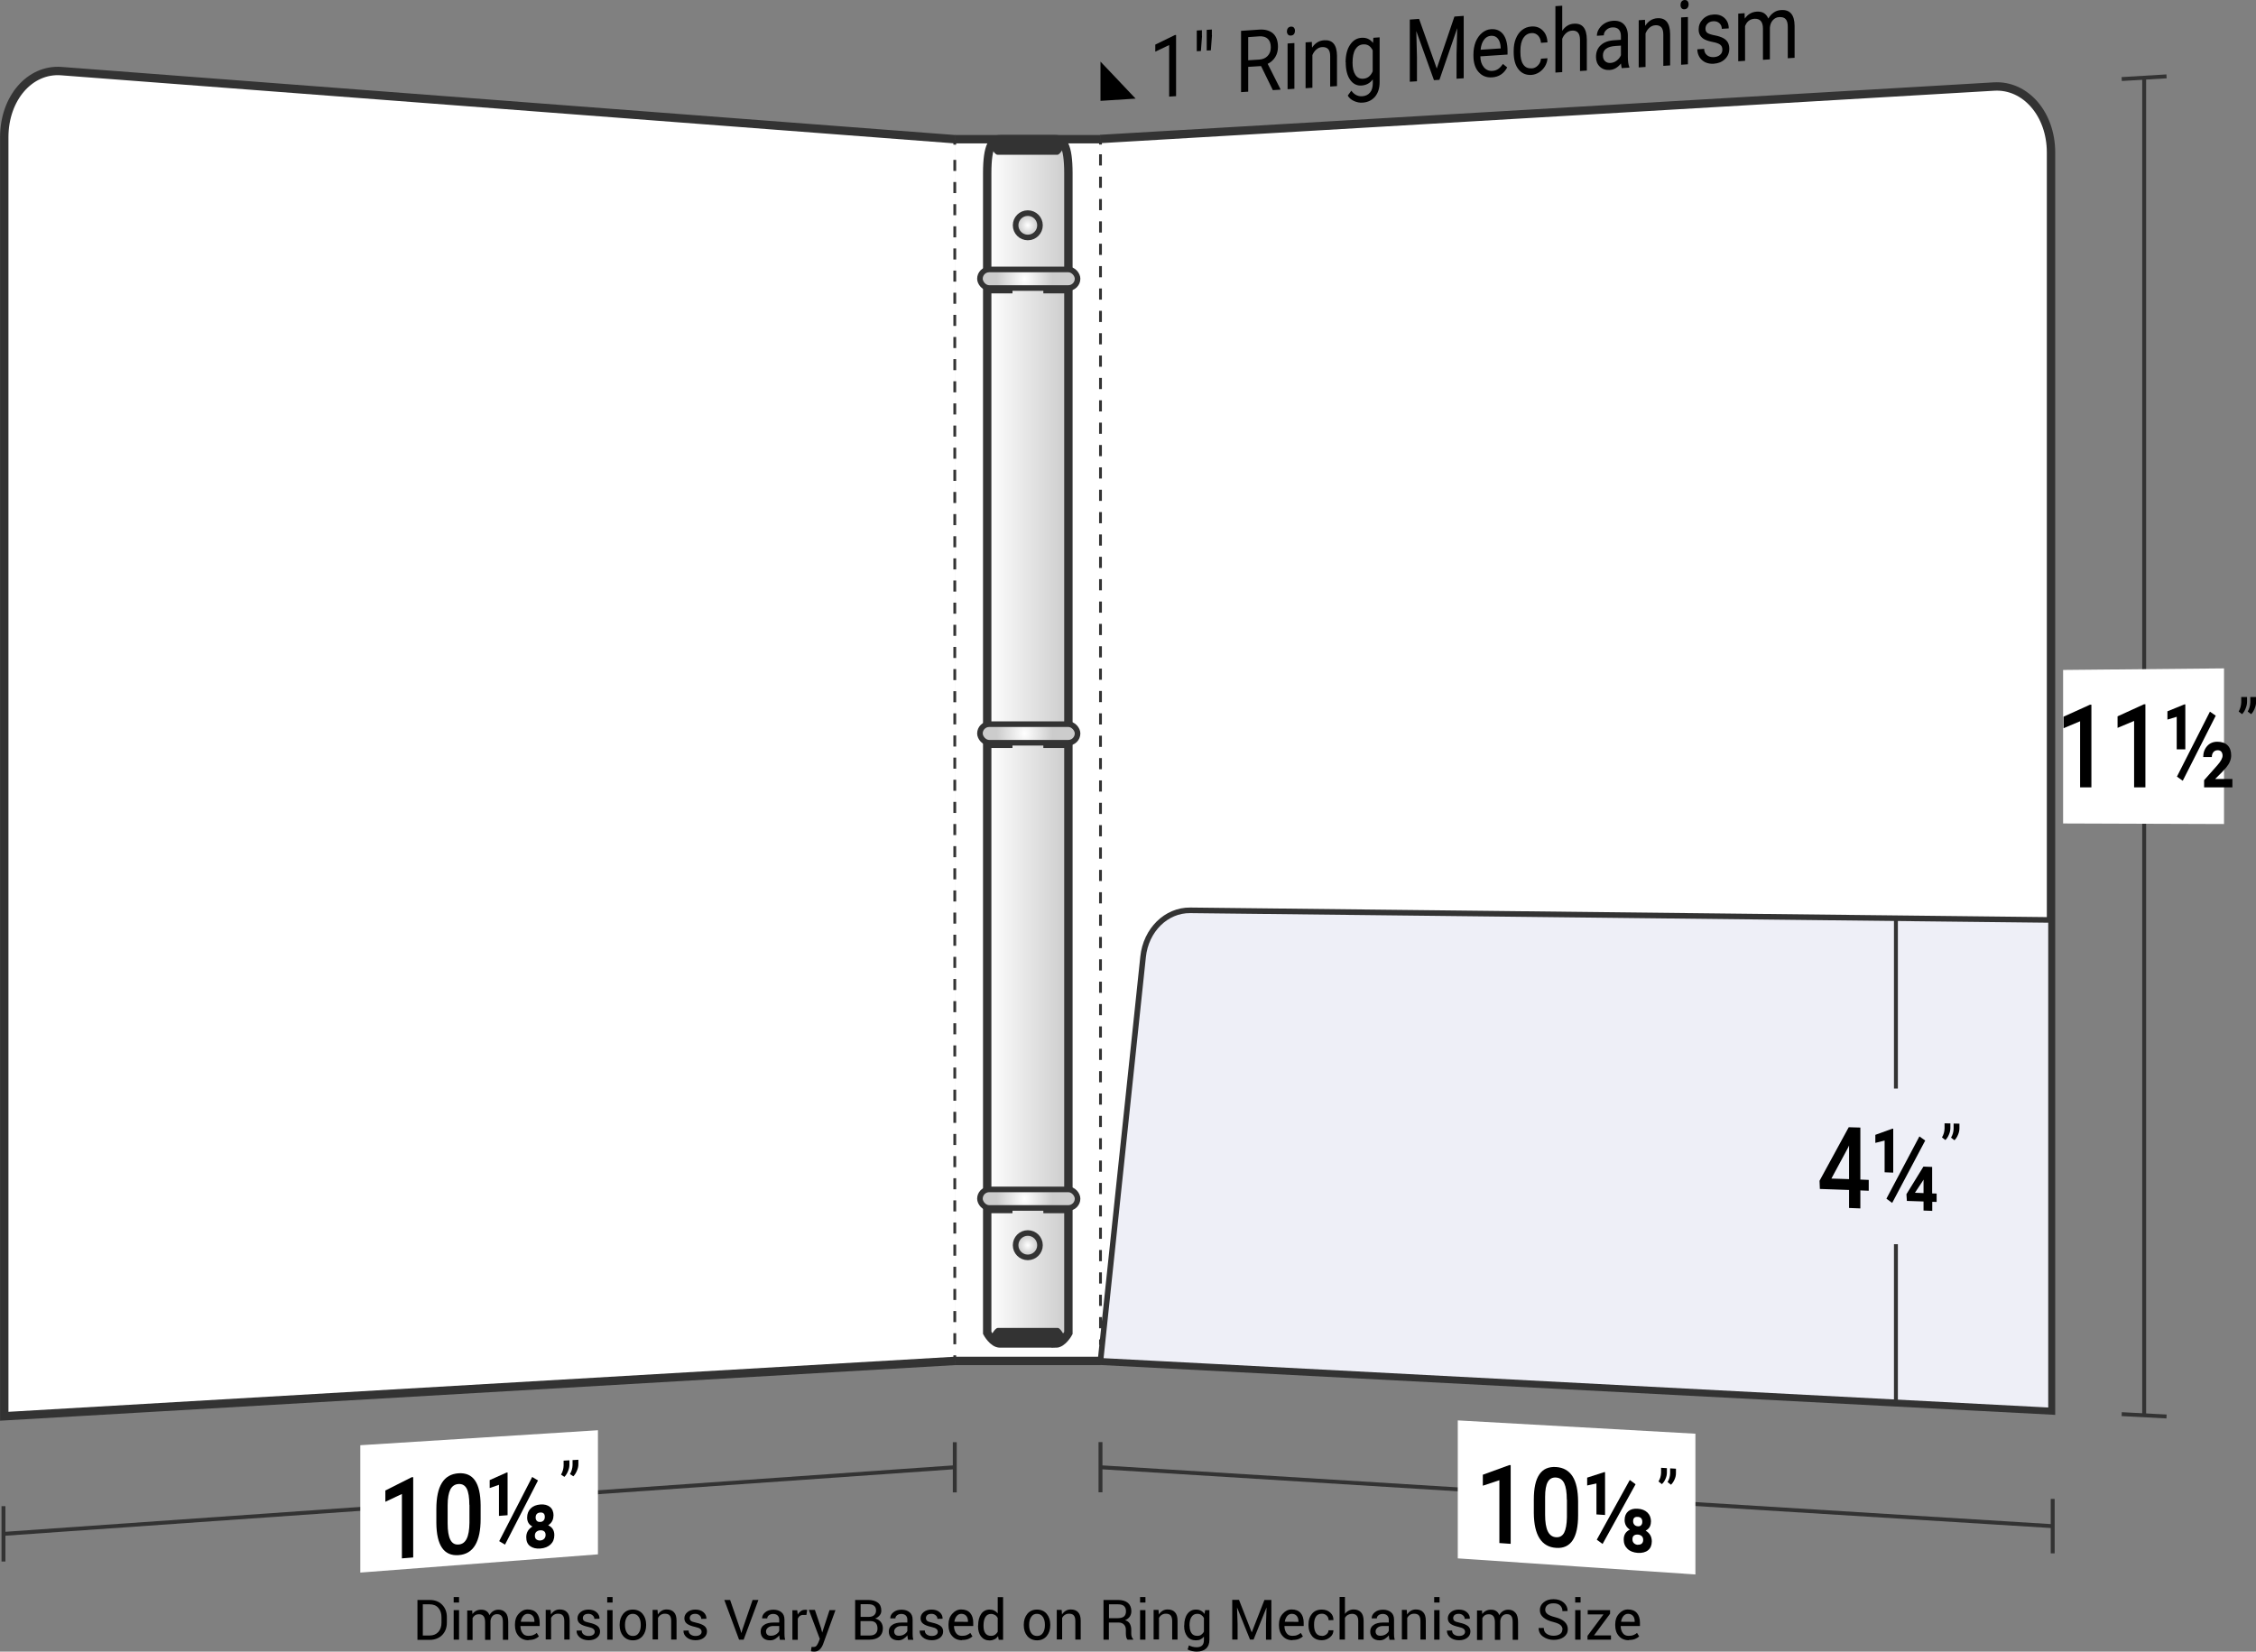 <?xml version="1.0" encoding="UTF-8"?>
<svg id="Layer_2" data-name="Layer 2" xmlns="http://www.w3.org/2000/svg" xmlns:xlink="http://www.w3.org/1999/xlink" viewBox="0 0 201.74 147.72">
  <rect x="0" y="0" width="201.74" height="147.72" fill="#808080" stroke="none"/>
  <defs>
    <style>
      .cls-1 {
        fill: #eeeff7;
      }

      .cls-1, .cls-2, .cls-3, .cls-4, .cls-5, .cls-6, .cls-7, .cls-8, .cls-9, .cls-10, .cls-11, .cls-12, .cls-13 {
        stroke: #333;
        stroke-miterlimit: 10;
      }

      .cls-1, .cls-3, .cls-4, .cls-5, .cls-7, .cls-13 {
        stroke-width: .5px;
      }

      .cls-2 {
        fill: url(#linear-gradient);
      }

      .cls-2, .cls-11, .cls-12 {
        stroke-width: .75px;
      }

      .cls-3 {
        fill: url(#radial-gradient-4);
      }

      .cls-4 {
        fill: url(#radial-gradient);
      }

      .cls-5 {
        fill: url(#radial-gradient-3);
      }

      .cls-14, .cls-11 {
        fill: #fff;
      }

      .cls-6 {
        stroke-dasharray: .99 .99;
      }

      .cls-6, .cls-8, .cls-9 {
        stroke-width: .25px;
      }

      .cls-6, .cls-8, .cls-9, .cls-10, .cls-12 {
        fill: none;
      }

      .cls-7 {
        fill: url(#radial-gradient-5);
      }

      .cls-8 {
        stroke-dasharray: 1 1;
      }

      .cls-15 {
        fill: #333;
      }

      .cls-10 {
        stroke-width: .35px;
      }

      .cls-13 {
        fill: url(#radial-gradient-2);
      }
    </style>
    <linearGradient id="linear-gradient" x1="88.28" y1="66.31" x2="95.54" y2="66.31" gradientUnits="userSpaceOnUse">
      <stop offset="0" stop-color="#fff"/>
      <stop offset="1" stop-color="#ccc"/>
    </linearGradient>
    <radialGradient id="radial-gradient" cx="91.91" cy="111.37" fx="91.91" fy="111.37" r="1.09" gradientUnits="userSpaceOnUse">
      <stop offset="0" stop-color="#fff"/>
      <stop offset=".8" stop-color="#ccc"/>
    </radialGradient>
    <radialGradient id="radial-gradient-2" cy="20.15" fy="20.15" r="1.09" xlink:href="#radial-gradient"/>
    <radialGradient id="radial-gradient-3" cx="161.48" cy="107.21" fx="161.48" fy="107.21" r="3.84" gradientTransform="translate(-39.18) scale(.81 1)" xlink:href="#radial-gradient"/>
    <radialGradient id="radial-gradient-4" cx="161.48" cy="65.6" fx="161.48" fy="65.6" r="3.84" gradientTransform="translate(-39.18) scale(.81 1)" xlink:href="#radial-gradient"/>
    <radialGradient id="radial-gradient-5" cx="161.48" cy="24.94" fx="161.48" fy="24.94" r="3.84" gradientTransform="translate(-39.18) scale(.81 1)" xlink:href="#radial-gradient"/>
  </defs>
  <title>88-04-ECO</title>
  <g>
    <path d="M37.33,146.65v-3.55h1.09c.47,0,.84.14,1.12.43.28.29.42.65.42,1.11v.49c0,.45-.14.82-.42,1.11-.28.28-.66.43-1.12.43h-1.09ZM37.81,143.48v2.8h.61c.33,0,.59-.11.78-.32.19-.22.28-.49.28-.83v-.49c0-.33-.09-.61-.28-.83-.19-.22-.45-.32-.78-.32h-.61Z"/>
    <path d="M41.05,143.33h-.48v-.49h.48v.49ZM41.05,146.65h-.48v-2.64h.48v2.64Z"/>
    <path d="M42.22,144.01l.03.35c.09-.13.2-.22.33-.29.13-.07.29-.1.46-.1s.33.04.45.12c.13.08.22.2.28.37.08-.15.19-.27.33-.36s.3-.13.48-.13c.27,0,.48.09.64.28.16.18.23.46.23.83v1.58h-.48v-1.58c0-.26-.04-.44-.13-.55-.09-.11-.22-.16-.4-.16-.16,0-.3.06-.4.17-.1.11-.16.26-.18.43v1.7h-.48v-1.58c0-.25-.05-.43-.14-.54-.09-.11-.22-.17-.4-.17-.15,0-.27.03-.36.09s-.17.15-.22.25v1.96h-.48v-2.64h.43Z"/>
    <path d="M47.26,146.7c-.37,0-.66-.12-.88-.37-.22-.24-.33-.56-.33-.95v-.11c0-.38.11-.69.34-.94.22-.25.49-.38.79-.38.36,0,.63.11.81.32s.27.5.27.86v.3h-1.72c0,.27.07.47.19.64s.3.24.52.24c.16,0,.31-.02.43-.07.12-.05.23-.11.32-.19l.19.31c-.09.09-.22.17-.37.23-.15.06-.34.09-.56.09ZM47.19,144.34c-.16,0-.3.07-.41.2-.11.14-.18.31-.21.51h0s1.22.01,1.22.01v-.06c0-.19-.05-.35-.15-.47s-.25-.19-.45-.19Z"/>
    <path d="M49.24,144.01l.03.39c.09-.14.2-.25.33-.33.13-.08.28-.12.45-.12.28,0,.51.08.66.25.16.17.23.42.23.77v1.67h-.48v-1.66c0-.23-.05-.4-.14-.5-.09-.1-.23-.15-.42-.15-.14,0-.26.03-.37.1-.11.07-.19.16-.25.27v1.93h-.48v-2.64h.43Z"/>
    <path d="M53.18,145.95c0-.11-.04-.19-.12-.26-.08-.07-.23-.13-.46-.18-.32-.07-.56-.16-.72-.28-.16-.12-.24-.28-.24-.49s.09-.4.27-.55c.18-.15.42-.23.71-.23.31,0,.55.08.73.24.18.16.27.35.26.58h0s-.46.01-.46.01c0-.12-.05-.22-.15-.31-.1-.09-.22-.14-.38-.14-.17,0-.3.04-.38.11s-.12.17-.12.27.04.19.11.25.22.11.45.16c.33.07.58.17.74.29.16.12.24.29.24.49,0,.23-.09.42-.28.57-.19.15-.44.22-.74.22-.34,0-.6-.09-.8-.26s-.29-.37-.28-.6h0s.46-.01.46-.01c0,.17.07.29.19.37s.26.12.42.12c.17,0,.3-.03.4-.1.1-.07.15-.16.15-.27Z"/>
    <path d="M54.78,143.33h-.48v-.49h.48v.49ZM54.78,146.65h-.48v-2.64h.48v2.64Z"/>
    <path d="M55.41,145.31c0-.39.11-.71.32-.97.21-.25.5-.38.86-.38s.66.13.87.38c.21.25.32.57.32.97v.05c0,.39-.11.72-.32.97s-.5.38-.86.38-.65-.13-.87-.38c-.21-.25-.32-.57-.32-.97v-.05ZM55.89,145.36c0,.28.06.51.18.69.12.18.29.27.53.27s.4-.09.52-.27.18-.41.18-.69v-.05c0-.28-.06-.51-.18-.69-.12-.18-.3-.28-.53-.28s-.4.09-.52.28c-.12.18-.18.41-.18.69v.05Z"/>
    <path d="M58.8,144.01l.03.39c.09-.14.2-.25.33-.33.13-.08.28-.12.45-.12.28,0,.51.08.66.25.16.17.23.42.23.77v1.67h-.48v-1.66c0-.23-.05-.4-.14-.5-.09-.1-.23-.15-.42-.15-.14,0-.26.03-.37.1-.11.07-.19.16-.25.27v1.93h-.48v-2.64h.43Z"/>
    <path d="M62.74,145.95c0-.11-.04-.19-.12-.26-.08-.07-.23-.13-.46-.18-.32-.07-.56-.16-.72-.28-.16-.12-.24-.28-.24-.49s.09-.4.27-.55c.18-.15.42-.23.71-.23.31,0,.55.08.73.24.18.16.27.35.26.58h0s-.46.01-.46.01c0-.12-.05-.22-.15-.31-.1-.09-.22-.14-.38-.14-.17,0-.3.04-.38.11s-.12.17-.12.27.04.19.11.25.22.11.45.16c.33.07.58.17.74.29.16.12.24.29.24.49,0,.23-.09.42-.28.57-.19.15-.44.22-.74.22-.34,0-.6-.09-.8-.26s-.29-.37-.28-.6h0s.46-.01.46-.01c0,.17.07.29.19.37s.26.12.42.12c.17,0,.3-.03.4-.1.1-.07.15-.16.15-.27Z"/>
    <path d="M66.21,145.77l.08.28h.01l.08-.28.92-2.67h.52l-1.32,3.55h-.41l-1.32-3.55h.52l.92,2.67Z"/>
    <path d="M69.74,146.65c-.02-.08-.03-.15-.04-.21,0-.06-.01-.12-.02-.18-.09.13-.21.23-.35.32-.14.09-.3.13-.46.13-.27,0-.48-.07-.63-.21-.14-.14-.22-.33-.22-.58s.1-.45.31-.59c.2-.14.48-.21.83-.21h.52v-.26c0-.15-.05-.28-.14-.37-.09-.09-.23-.14-.4-.14-.15,0-.28.04-.38.12-.1.08-.15.17-.15.28h-.46c0-.21.08-.38.27-.54.19-.16.44-.24.74-.24s.54.08.72.23c.18.15.27.37.27.66v1.27c0,.09,0,.19.01.27s.03.17.05.26h-.5ZM68.94,146.3c.17,0,.33-.04.47-.13s.23-.19.27-.31v-.43h-.54c-.19,0-.35.05-.47.15-.12.1-.17.21-.17.34,0,.12.04.21.11.28.07.07.18.1.32.1Z"/>
    <path d="M72.11,144.44h-.25c-.13-.01-.23.02-.32.08-.09.06-.15.15-.2.25v1.89h-.48v-2.64h.43l.05.39c.07-.14.17-.24.28-.32.11-.08.24-.11.38-.11.04,0,.07,0,.1,0,.03,0,.06.01.08.02l-.07.45Z"/>
    <path d="M73.43,145.67l.09.33h.01l.65-1.99h.53l-1.11,3.05c-.07.18-.16.33-.29.46-.12.13-.29.2-.5.2-.04,0-.09,0-.15-.01-.06,0-.11-.02-.14-.03l.05-.38s.02,0,.09,0c.07,0,.11,0,.13,0,.1,0,.19-.05.25-.14s.12-.19.16-.3l.11-.28-.98-2.59h.54l.56,1.66Z"/>
    <path d="M76.47,146.65v-3.55h1.16c.37,0,.66.08.87.24.21.16.31.4.31.72,0,.16-.05.3-.15.42-.1.12-.23.22-.4.28.21.05.38.15.51.31.12.16.18.36.18.57,0,.33-.11.57-.32.75-.21.17-.5.26-.86.26h-1.31ZM76.95,144.61h.78c.18,0,.32-.05.44-.15.11-.1.17-.24.17-.41,0-.19-.06-.34-.18-.43-.12-.1-.3-.14-.52-.14h-.68v1.13ZM76.95,144.99v1.29h.83c.22,0,.39-.05.51-.16s.18-.26.18-.46c0-.21-.05-.37-.15-.49-.1-.12-.26-.18-.47-.18h-.9Z"/>
    <path d="M81.2,146.65c-.02-.08-.03-.15-.04-.21,0-.06-.01-.12-.02-.18-.09.13-.21.23-.35.32-.14.09-.3.13-.46.13-.27,0-.48-.07-.63-.21-.14-.14-.22-.33-.22-.58s.1-.45.31-.59c.2-.14.48-.21.83-.21h.52v-.26c0-.15-.05-.28-.14-.37-.09-.09-.23-.14-.4-.14-.15,0-.28.04-.38.12-.1.08-.15.17-.15.28h-.46c0-.21.08-.38.27-.54.19-.16.44-.24.74-.24s.54.08.72.23c.18.15.27.37.27.66v1.27c0,.09,0,.19.01.27s.03.17.05.26h-.5ZM80.4,146.3c.17,0,.33-.04.47-.13s.23-.19.27-.31v-.43h-.54c-.19,0-.35.05-.47.15-.12.1-.17.21-.17.34,0,.12.04.21.11.28.07.07.18.1.32.1Z"/>
    <path d="M83.86,145.95c0-.11-.04-.19-.12-.26-.08-.07-.23-.13-.46-.18-.32-.07-.56-.16-.72-.28-.16-.12-.24-.28-.24-.49s.09-.4.27-.55c.18-.15.42-.23.71-.23.31,0,.55.08.73.24.18.16.27.35.26.58h0s-.46.01-.46.01c0-.12-.05-.22-.15-.31-.1-.09-.22-.14-.38-.14-.17,0-.3.04-.38.11s-.12.17-.12.27.04.19.11.25.22.11.45.16c.33.07.58.17.74.29.16.12.24.29.24.49,0,.23-.09.42-.28.57-.19.15-.44.22-.74.22-.34,0-.6-.09-.8-.26s-.29-.37-.28-.6h0s.46-.01.46-.01c0,.17.07.29.19.37s.26.12.42.12c.17,0,.3-.03.4-.1.1-.07.15-.16.15-.27Z"/>
    <path d="M86.03,146.7c-.37,0-.66-.12-.88-.37-.22-.24-.33-.56-.33-.95v-.11c0-.38.11-.69.34-.94.22-.25.49-.38.79-.38.36,0,.63.11.81.32s.27.5.27.86v.3h-1.72c0,.27.07.47.19.64s.3.24.52.24c.16,0,.31-.02.43-.07.12-.05.23-.11.32-.19l.19.31c-.09.09-.22.17-.37.23-.15.06-.34.09-.56.09ZM85.96,144.34c-.16,0-.3.07-.41.2-.11.14-.18.31-.21.51h0s1.22.01,1.22.01v-.06c0-.19-.05-.35-.15-.47s-.25-.19-.45-.19Z"/>
    <path d="M87.47,145.38c0-.42.09-.77.27-1.03.18-.26.44-.39.76-.39.15,0,.29.03.41.09.12.06.22.14.31.25v-1.45h.48v3.81h-.39l-.06-.32c-.09.12-.19.22-.32.28s-.27.1-.44.1c-.32,0-.57-.12-.76-.35-.18-.23-.27-.54-.27-.92v-.05ZM87.95,145.43c0,.27.05.48.16.64.11.16.28.24.51.24.14,0,.26-.03.36-.1s.18-.16.24-.27v-1.23c-.06-.11-.14-.2-.24-.26-.1-.06-.22-.1-.36-.1-.23,0-.4.1-.51.29-.11.19-.16.44-.16.74v.05Z"/>
    <path d="M91.55,145.31c0-.39.11-.71.32-.97.21-.25.5-.38.86-.38s.66.13.87.38c.21.25.32.57.32.97v.05c0,.39-.11.72-.32.97s-.5.38-.86.38-.65-.13-.87-.38c-.21-.25-.32-.57-.32-.97v-.05ZM92.03,145.36c0,.28.06.51.18.69.12.18.29.27.53.27s.4-.09.52-.27.18-.41.18-.69v-.05c0-.28-.06-.51-.18-.69-.12-.18-.3-.28-.53-.28s-.4.09-.52.28c-.12.18-.18.41-.18.69v.05Z"/>
    <path d="M94.94,144.01l.03.39c.09-.14.2-.25.33-.33.13-.08.28-.12.45-.12.28,0,.51.08.66.25.16.17.23.42.23.77v1.67h-.48v-1.66c0-.23-.05-.4-.14-.5-.09-.1-.23-.15-.42-.15-.14,0-.26.03-.37.1-.11.07-.19.16-.25.27v1.93h-.48v-2.64h.43Z"/>
    <path d="M99.16,145.11v1.54h-.48v-3.55h1.29c.39,0,.69.09.89.26s.31.42.31.75c0,.18-.05.34-.14.48-.1.14-.23.24-.42.32.2.06.34.17.42.31.08.14.13.32.13.53v.33c0,.11.01.21.04.3s.07.16.13.21v.06h-.5c-.06-.06-.1-.14-.12-.24s-.03-.22-.03-.33v-.32c0-.19-.06-.35-.17-.46s-.26-.18-.45-.18h-.89ZM99.16,144.73h.76c.27,0,.47-.05.59-.15.12-.1.18-.26.18-.47s-.06-.35-.17-.46c-.12-.11-.3-.16-.54-.16h-.81v1.25Z"/>
    <path d="M102.43,143.33h-.48v-.49h.48v.49ZM102.43,146.65h-.48v-2.64h.48v2.64Z"/>
    <path d="M103.6,144.01l.03.39c.09-.14.2-.25.33-.33.13-.08.28-.12.45-.12.28,0,.51.08.66.25.16.17.23.42.23.77v1.67h-.48v-1.66c0-.23-.05-.4-.14-.5-.09-.1-.23-.15-.42-.15-.14,0-.26.03-.37.1-.11.07-.19.16-.25.27v1.93h-.48v-2.64h.43Z"/>
    <path d="M105.9,145.38c0-.42.09-.77.28-1.03s.44-.39.77-.39c.17,0,.31.03.44.1.13.07.23.16.32.29l.06-.34h.38v2.66c0,.34-.1.6-.3.78-.2.18-.48.27-.85.27-.13,0-.26-.02-.41-.05-.15-.04-.28-.08-.39-.14l.12-.37c.09.05.19.09.31.12.12.03.24.05.36.05.23,0,.4-.05.51-.16s.16-.27.16-.49v-.3c-.09.11-.19.19-.31.25-.12.06-.26.08-.42.08-.32,0-.58-.12-.76-.35s-.28-.54-.28-.92v-.05ZM106.38,145.43c0,.27.06.48.17.64s.28.24.51.24c.15,0,.27-.03.36-.1.1-.07.18-.16.24-.28v-1.22c-.06-.11-.14-.2-.24-.27-.1-.07-.22-.1-.36-.1-.23,0-.4.1-.52.29s-.17.44-.17.74v.05Z"/>
    <path d="M110.8,143.1l1.13,2.89h.01l1.13-2.89h.62v3.55h-.48v-1.41l.05-1.45h-.01s-1.15,2.85-1.15,2.85h-.32l-1.15-2.85h-.01s.05,1.44.05,1.44v1.41h-.48v-3.55h.62Z"/>
    <path d="M115.58,146.7c-.37,0-.66-.12-.88-.37-.22-.24-.33-.56-.33-.95v-.11c0-.38.11-.69.34-.94.22-.25.49-.38.79-.38.36,0,.63.11.81.32s.27.5.27.86v.3h-1.72c0,.27.07.47.19.64s.3.24.52.24c.16,0,.31-.02.43-.07.12-.05.23-.11.32-.19l.19.31c-.09.09-.22.17-.37.23-.15.06-.34.09-.56.09ZM115.51,144.34c-.16,0-.3.07-.41.2-.11.14-.18.31-.21.51h0s1.22.01,1.22.01v-.06c0-.19-.05-.35-.15-.47s-.25-.19-.45-.19Z"/>
    <path d="M118.2,146.32c.16,0,.3-.05.42-.15.12-.1.18-.22.18-.36h.44c0,.24-.09.45-.3.62-.21.18-.46.27-.74.27-.38,0-.68-.13-.88-.38s-.31-.57-.31-.94v-.1c0-.38.1-.69.31-.94.2-.25.5-.38.88-.38.31,0,.56.09.76.27.2.18.29.41.28.67h0s-.43.01-.43.01c0-.16-.06-.3-.17-.41-.11-.11-.26-.17-.43-.17-.25,0-.43.09-.54.27-.11.18-.16.4-.16.67v.1c0,.27.05.49.16.67s.29.27.54.27Z"/>
    <path d="M120.26,144.36c.09-.13.2-.23.34-.3.13-.07.28-.11.44-.11.28,0,.5.08.66.25.16.17.24.43.24.78v1.66h-.48v-1.66c0-.22-.05-.38-.14-.48-.09-.1-.23-.16-.42-.16-.13,0-.25.03-.36.09-.11.06-.2.15-.27.26v1.95h-.48v-3.81h.48v1.52Z"/>
    <path d="M124.25,146.65c-.02-.08-.03-.15-.04-.21,0-.06-.01-.12-.02-.18-.09.13-.21.23-.35.32-.14.09-.3.13-.46.13-.27,0-.48-.07-.63-.21-.14-.14-.22-.33-.22-.58s.1-.45.31-.59c.2-.14.48-.21.83-.21h.52v-.26c0-.15-.05-.28-.14-.37-.09-.09-.23-.14-.4-.14-.15,0-.28.04-.38.12-.1.08-.15.17-.15.28h-.46c0-.21.08-.38.27-.54.19-.16.44-.24.74-.24s.54.08.72.23c.18.15.27.37.27.66v1.27c0,.09,0,.19.01.27s.03.17.05.26h-.5ZM123.45,146.3c.17,0,.33-.04.47-.13s.23-.19.27-.31v-.43h-.54c-.19,0-.35.05-.47.15-.12.1-.17.21-.17.34,0,.12.04.21.11.28.07.07.18.1.32.1Z"/>
    <path d="M125.8,144.01l.03.39c.09-.14.2-.25.33-.33.13-.08.28-.12.45-.12.28,0,.51.08.66.25.16.17.23.42.23.77v1.67h-.48v-1.66c0-.23-.05-.4-.14-.5-.09-.1-.23-.15-.42-.15-.14,0-.26.03-.37.1-.11.07-.19.16-.25.27v1.93h-.48v-2.64h.43Z"/>
    <path d="M128.73,143.33h-.48v-.49h.48v.49ZM128.73,146.65h-.48v-2.64h.48v2.64Z"/>
    <path d="M131.01,145.95c0-.11-.04-.19-.12-.26-.08-.07-.23-.13-.46-.18-.32-.07-.56-.16-.72-.28-.16-.12-.24-.28-.24-.49s.09-.4.27-.55c.18-.15.42-.23.71-.23.31,0,.55.08.73.24.18.16.27.35.26.58h0s-.46.01-.46.01c0-.12-.05-.22-.15-.31-.1-.09-.22-.14-.38-.14-.17,0-.3.04-.38.11s-.12.17-.12.27.04.19.11.25.22.11.45.16c.33.07.58.17.74.29.16.12.24.29.24.49,0,.23-.09.42-.28.57-.19.15-.44.22-.74.22-.34,0-.6-.09-.8-.26s-.29-.37-.28-.6h0s.46-.01.46-.01c0,.17.07.29.19.37s.26.12.42.12c.17,0,.3-.03.4-.1.1-.07.15-.16.15-.27Z"/>
    <path d="M132.52,144.01l.03.35c.09-.13.2-.22.33-.29.13-.07.29-.1.46-.1s.33.04.45.12c.13.08.22.2.28.37.08-.15.19-.27.33-.36s.3-.13.48-.13c.27,0,.48.09.64.28.16.18.23.46.23.83v1.58h-.48v-1.58c0-.26-.04-.44-.13-.55-.09-.11-.22-.16-.4-.16-.16,0-.3.06-.4.17-.1.11-.16.26-.18.43v1.7h-.48v-1.58c0-.25-.05-.43-.14-.54-.09-.11-.22-.17-.4-.17-.15,0-.27.03-.36.09s-.17.15-.22.25v1.96h-.48v-2.64h.43Z"/>
    <path d="M139.73,145.76c0-.16-.06-.3-.18-.41-.12-.11-.34-.2-.65-.28-.38-.09-.67-.22-.88-.4-.21-.17-.32-.39-.32-.66,0-.28.11-.51.34-.7.23-.19.52-.28.88-.28.39,0,.7.11.93.32.23.21.34.46.33.74h0s-.46.01-.46.01c0-.21-.07-.38-.21-.51-.14-.13-.33-.19-.59-.19-.24,0-.42.05-.55.16-.13.11-.19.25-.19.42,0,.15.07.28.21.39.14.1.36.19.67.27.37.09.66.23.85.41s.29.4.29.67c0,.29-.12.52-.35.69s-.54.26-.92.26c-.35,0-.67-.1-.94-.29-.27-.19-.4-.45-.4-.77h0s.46-.01.46-.01c0,.23.08.4.25.52s.38.18.62.18.43-.05.58-.15.21-.24.21-.42Z"/>
    <path d="M141.34,143.33h-.48v-.49h.48v.49ZM141.34,146.65h-.48v-2.64h.48v2.64Z"/>
    <path d="M142.53,146.27h1.53v.38h-2.1v-.34l1.43-1.92h-1.41v-.38h2v.32l-1.44,1.94Z"/>
    <path d="M145.65,146.7c-.37,0-.66-.12-.88-.37-.22-.24-.33-.56-.33-.95v-.11c0-.38.11-.69.34-.94.22-.25.49-.38.79-.38.36,0,.63.11.81.32s.27.5.27.86v.3h-1.72c0,.27.07.47.19.64s.3.24.52.24c.16,0,.31-.02.43-.07.12-.05.23-.11.32-.19l.19.31c-.09.09-.22.17-.37.23-.15.06-.34.09-.56.09ZM145.58,144.34c-.16,0-.3.07-.41.2-.11.14-.18.31-.21.51h0s1.22.01,1.22.01v-.06c0-.19-.05-.35-.15-.47s-.25-.19-.45-.19Z"/>
  </g>
  <g>
    <rect class="cls-14" x="85.38" y="12.45" width="13.07" height="109.27"/>
    <line class="cls-12" x1="85.38" y1="12.45" x2="98.44" y2="12.45"/>
    <line class="cls-11" x1="98.44" y1="121.72" x2="85.38" y2="121.72"/>
    <g>
      <path class="cls-2" d="M94.4,120.16h-4.98c-.63,0-1.14-.95-1.14-.95V15.49c0-2.53.51-3.04,1.14-3.04h4.98c.63,0,1.14.51,1.14,3.04v103.73s-.51.95-1.14.95Z"/>
      <circle class="cls-4" cx="91.91" cy="111.37" r="1.09"/>
      <circle class="cls-13" cx="91.91" cy="20.15" r="1.09"/>
      <g>
        <rect class="cls-15" x="93.3" y="106.77" width="2.24" height="1.74"/>
        <rect class="cls-15" x="88.28" y="106.77" width="2.26" height="1.74"/>
        <rect class="cls-5" x="87.63" y="106.38" width="8.73" height="1.66" rx=".83" ry=".83"/>
      </g>
      <g>
        <rect class="cls-15" x="93.3" y="65.16" width="2.24" height="1.74"/>
        <rect class="cls-15" x="88.28" y="65.16" width="2.26" height="1.74"/>
        <rect class="cls-3" x="87.63" y="64.77" width="8.73" height="1.66" rx=".83" ry=".83"/>
      </g>
      <g>
        <rect class="cls-15" x="93.3" y="24.5" width="2.24" height="1.74"/>
        <rect class="cls-15" x="88.28" y="24.5" width="2.26" height="1.74"/>
        <rect class="cls-7" x="87.63" y="24.1" width="8.73" height="1.66" rx=".83" ry=".83"/>
      </g>
      <path class="cls-15" d="M94.59,118.77h-5.36c-.31,0-.72.93-.72.93,0,0,1.44.46,3.5.46s3.36-.3,3.36-.3c0,0-.47-1.09-.78-1.09Z"/>
      <path class="cls-15" d="M94.56,13.84h-5.36c-.31,0-.72-.93-.72-.93,0,0,1.44-.46,3.5-.46s3.36.3,3.36.3c0,0-.47,1.09-.78,1.09Z"/>
    </g>
  </g>
  <g>
    <path class="cls-11" d="M85.38,12.45S32.11,8.39,5.48,6.36c-2.82-.21-5.1,2.43-5.1,5.91v114.4l85-4.95"/>
    <line class="cls-10" x1="85.38" y1="131.23" x2=".31" y2="137.19"/>
    <line class="cls-10" x1="85.38" y1="128.99" x2="85.38" y2="133.48"/>
    <line class="cls-10" x1=".31" y1="134.71" x2=".31" y2="139.66"/>
    <polygon class="cls-14" points="53.47 139.02 32.22 140.65 32.22 129.26 53.47 127.92 53.47 139.02"/>
    <g>
      <path d="M36.94,139.3c-.4.03-.6.05-1,.08v-5.76c-.59.28-.89.42-1.48.7v-1.01c.94-.48,1.41-.71,2.36-1.19.05,0,.08,0,.13,0v7.18Z"/>
      <path d="M42.98,135.85c0,1.02-.16,1.8-.49,2.35s-.82.84-1.48.89c-.65.05-1.15-.17-1.48-.65s-.5-1.22-.51-2.22v-1.24c0-1.03.16-1.81.49-2.34.33-.54.82-.82,1.49-.87.66-.04,1.15.17,1.48.65.33.48.49,1.21.5,2.2v1.23ZM41.97,134.6c0-.67-.08-1.15-.23-1.45-.16-.3-.4-.44-.74-.42-.33.02-.57.19-.73.49-.15.31-.24.77-.24,1.4v1.62c0,.67.08,1.16.24,1.47.16.32.41.46.74.43.32-.02.56-.19.72-.51s.24-.79.25-1.43v-1.61Z"/>
      <path d="M45.39,135.52c-.31.02-.46.03-.77.06v-2.78c-.33.12-.5.17-.83.29v-.71c.61-.27.91-.41,1.52-.68.03,0,.05,0,.08,0v3.83ZM45.16,138.15c-.21-.12-.31-.19-.52-.31,1.18-2.31,1.77-3.45,2.95-5.74.21.13.31.19.52.31-1.18,2.29-1.77,3.44-2.95,5.74ZM49.49,135.56c0,.37-.16.66-.47.86.37.17.55.46.55.88,0,.34-.11.62-.33.83s-.53.34-.92.37c-.39.03-.69-.05-.92-.22s-.34-.44-.34-.79c0-.41.18-.73.55-.96-.31-.16-.47-.42-.47-.8,0-.34.11-.61.32-.82.21-.21.5-.32.86-.35.36-.03.65.05.86.22s.32.43.32.77ZM48.31,137.78c.15-.01.26-.06.35-.15.09-.09.13-.21.13-.35s-.04-.25-.13-.32c-.09-.07-.21-.1-.35-.09-.15.01-.26.06-.35.14s-.13.2-.13.34.04.26.13.33.21.11.36.1ZM48.72,135.67c0-.28-.14-.41-.41-.39-.27.02-.41.17-.41.45,0,.13.04.23.11.3.07.07.17.1.31.09.13,0,.23-.06.3-.14s.1-.19.1-.31Z"/>
      <path d="M50.47,132.09c-.12-.08-.18-.12-.3-.2.15-.26.22-.52.23-.8v-.45c.21-.01.31-.02.52-.03v.39c0,.19-.04.39-.13.59-.08.2-.19.37-.31.49ZM51.27,132.04c-.12-.08-.18-.12-.3-.2.15-.26.22-.52.23-.8v-.45c.21-.01.31-.02.52-.03v.39c0,.19-.04.39-.13.59-.08.2-.19.37-.31.49Z"/>
    </g>
    <g>
      <line class="cls-9" x1="85.38" y1="121.72" x2="85.38" y2="121.22"/>
      <line class="cls-6" x1="85.38" y1="120.23" x2="85.38" y2="13.44"/>
      <line class="cls-9" x1="85.38" y1="12.94" x2="85.38" y2="12.45"/>
    </g>
  </g>
  <g>
    <g>
      <line class="cls-10" x1="191.74" y1="6.95" x2="191.74" y2="126.59"/>
      <line class="cls-10" x1="189.73" y1="7.07" x2="193.74" y2="6.83"/>
      <line class="cls-10" x1="189.73" y1="126.48" x2="193.74" y2="126.69"/>
      <path class="cls-14" d="M198.88,73.7c-5.76-.02-8.64-.03-14.39-.05v-13.73c5.76-.06,8.64-.08,14.39-.14v13.92Z"/>
      <g>
        <path d="M187.01,70.42c-.4,0-.6,0-1,0v-5.91c-.59.25-.89.37-1.48.62v-1.03c.94-.43,1.41-.64,2.36-1.07.05,0,.08,0,.13,0v7.39Z"/>
        <path d="M191.84,70.42c-.4,0-.6,0-1,0v-5.94c-.59.25-.89.38-1.48.62v-1.03c.94-.43,1.41-.64,2.36-1.08.05,0,.08,0,.13,0v7.42Z"/>
        <path d="M195.42,67.02c-.31,0-.46,0-.77,0v-2.91c-.33.1-.5.15-.83.25v-.74c.61-.25.91-.37,1.52-.62.03,0,.05,0,.08,0v4.01ZM195.19,69.83c-.21-.15-.31-.22-.52-.37,1.18-2.32,1.77-3.48,2.95-5.81.21.15.31.22.52.36-1.18,2.33-1.77,3.5-2.95,5.82ZM199.64,70.42c-1.02,0-1.52,0-2.54,0v-.64c.47-.53.71-.8,1.18-1.33.31-.35.47-.64.47-.87,0-.14-.04-.26-.11-.35-.08-.09-.18-.13-.33-.13-.16,0-.29.06-.38.17-.09.11-.14.26-.14.44-.31,0-.46,0-.77,0,0-.39.12-.72.35-.98.23-.26.54-.39.91-.39.4,0,.7.11.92.32.22.22.32.52.32.91,0,.36-.15.72-.44,1.07-.16.18-.24.27-.41.45-.23.23-.35.35-.58.58.62,0,.92,0,1.54,0v.76Z"/>
        <path d="M200.49,63.87c-.12-.09-.18-.14-.3-.23.15-.26.22-.54.23-.83v-.47c.21,0,.31,0,.52,0v.41c0,.2-.04.41-.13.62-.08.21-.19.38-.31.5ZM201.3,63.87c-.12-.09-.18-.14-.3-.23.15-.26.22-.54.23-.83v-.47c.21,0,.31,0,.52,0v.41c0,.21-.04.41-.13.62-.08.21-.19.38-.31.5Z"/>
      </g>
    </g>
    <g>
      <line class="cls-10" x1="183.56" y1="136.5" x2="98.41" y2="131.23"/>
      <line class="cls-10" x1="183.56" y1="134.06" x2="183.56" y2="138.93"/>
      <line class="cls-10" x1="98.41" y1="128.98" x2="98.41" y2="133.47"/>
    </g>
    <path class="cls-14" d="M151.61,140.82c-8.5-.58-12.75-.87-21.25-1.44v-12.34c8.5.47,12.75.71,21.25,1.19v12.6Z"/>
    <g>
      <path d="M135.08,138.08c-.4-.03-.6-.04-1-.07v-5.62c-.59.2-.89.3-1.48.49v-.98c.94-.34,1.41-.52,2.36-.86.05,0,.08,0,.13,0v7.03Z"/>
      <path d="M141.12,135.51c0,1.01-.16,1.77-.49,2.26-.33.49-.82.72-1.48.67-.65-.04-1.15-.33-1.48-.85s-.5-1.27-.51-2.25v-1.22c0-1.01.16-1.76.49-2.24.33-.49.82-.71,1.49-.67.66.04,1.15.32,1.48.83.33.51.49,1.26.5,2.25v1.22ZM140.11,134.13c0-.66-.08-1.15-.23-1.47-.16-.32-.4-.49-.74-.51-.33-.02-.57.11-.73.39s-.24.73-.24,1.35v1.59c0,.66.08,1.15.24,1.48s.41.51.74.53c.32.02.56-.11.72-.4.15-.29.24-.75.25-1.38v-1.59Z"/>
      <path d="M143.53,135.5c-.31-.02-.46-.03-.77-.05v-2.77c-.33.07-.5.11-.83.18v-.7c.61-.19.91-.29,1.52-.49.03,0,.05,0,.08,0v3.82ZM143.31,138.09c-.21-.15-.31-.23-.52-.38,1.18-2.13,1.77-3.2,2.95-5.34.21.15.31.23.52.38-1.18,2.14-1.77,3.21-2.95,5.34ZM147.63,136.1c0,.38-.16.64-.47.8.37.22.55.54.55.96,0,.34-.11.61-.33.79s-.53.26-.92.24c-.39-.03-.69-.14-.92-.36s-.34-.49-.34-.84c0-.41.18-.71.55-.88-.31-.2-.47-.49-.47-.86,0-.34.11-.6.32-.78s.5-.26.86-.23c.36.02.65.14.86.34s.32.48.32.82ZM146.46,138.16c.15,0,.26-.02.35-.1.09-.08.13-.19.13-.33s-.04-.26-.13-.34c-.09-.08-.21-.13-.35-.14-.15,0-.26.02-.35.09s-.13.18-.13.33.04.26.13.35.21.14.36.15ZM146.86,136.11c0-.28-.14-.43-.41-.44-.27-.02-.41.11-.41.39,0,.13.04.23.11.31.07.08.17.13.31.14s.23-.02.3-.1c.07-.07.1-.17.1-.3Z"/>
      <path d="M148.61,132.74c-.12-.09-.18-.14-.3-.24.15-.24.22-.5.23-.77v-.45c.21.01.31.02.52.03v.39c0,.2-.04.39-.13.58-.08.19-.19.34-.31.45ZM149.42,132.79c-.12-.09-.18-.14-.3-.24.15-.24.22-.5.23-.77v-.45c.21.01.31.02.52.03v.39c0,.2-.04.39-.13.58-.08.19-.19.34-.31.46Z"/>
    </g>
    <path class="cls-11" d="M98.41,12.43s53.27-3.13,79.9-4.69c2.82-.17,5.1,2.47,5.1,5.89v112.52l-85-4.44"/>
    <g>
      <line class="cls-9" x1="98.41" y1="120.29" x2="98.41" y2="119.8"/>
      <line class="cls-8" x1="98.41" y1="118.8" x2="98.41" y2="13.43"/>
      <line class="cls-9" x1="98.41" y1="12.93" x2="98.41" y2="12.43"/>
    </g>
    <path class="cls-1" d="M183.41,126.15l-85-4.44s2.54-24.09,3.81-36.13c.25-2.4,2.07-4.19,4.22-4.16,25.66.29,51.31.58,76.97.86v43.87Z"/>
    <line class="cls-10" x1="169.54" y1="82.12" x2="169.54" y2="97.36"/>
    <line class="cls-10" x1="169.54" y1="111.28" x2="169.54" y2="125.43"/>
    <g>
      <path d="M166.36,105.5c.3.01.45.02.75.03v.97c-.3-.01-.45-.02-.75-.03v1.61c-.4-.01-.61-.02-1.01-.04v-1.61c-1.04-.04-1.57-.05-2.61-.09l-.03-.73c1.04-1.91,1.56-2.87,2.61-4.79.42.01.63.02,1.04.03v4.65ZM163.77,105.41c.63.02.95.03,1.58.05v-3.01c-.03.06-.04.09-.07.16-.6,1.12-.9,1.68-1.51,2.8Z"/>
      <path d="M169.3,104.88c-.31-.01-.46-.02-.77-.03v-2.84c-.33.09-.5.13-.83.21v-.72c.61-.22.91-.33,1.52-.55.03,0,.05,0,.08,0v3.91ZM169.21,107.59c-.21-.15-.31-.23-.52-.38,1.18-2.22,1.77-3.34,2.95-5.57.21.15.31.22.52.37-1.18,2.23-1.77,3.35-2.95,5.57ZM172.79,106.74c.16,0,.24,0,.39.01v.75c-.16,0-.24,0-.39-.01v.81c-.31-.01-.47-.02-.78-.03v-.81c-.59-.02-.89-.03-1.49-.05-.02-.24-.02-.36-.04-.6.61-.98.91-1.48,1.52-2.47.31.01.47.02.78.03v2.37ZM171.24,106.68c.31.01.46.02.77.03v-1.21s-.03.06-.06.11c-.29.43-.43.64-.71,1.07Z"/>
      <path d="M173.96,101.96c-.12-.09-.18-.14-.3-.23.15-.25.22-.52.23-.8v-.46c.21,0,.31,0,.52.01v.4c0,.2-.04.4-.13.6-.08.2-.19.36-.31.48ZM174.77,101.98c-.12-.09-.18-.14-.3-.23.15-.25.22-.52.23-.8v-.46c.21,0,.31,0,.52.01v.4c0,.2-.04.4-.13.6-.08.2-.19.36-.31.48Z"/>
    </g>
    <g>
      <g>
        <path d="M105.17,8.6c-.25.02-.37.02-.62.04v-4.61c-.5.24-.74.36-1.24.59v-.63c.7-.34,1.06-.52,1.76-.86.04,0,.06,0,.1,0v5.47Z"/>
        <path d="M107.49,3.21c-.04.54-.06.81-.1,1.35-.15,0-.22.01-.37.02,0-.74,0-1.11,0-1.85.19-.01.28-.02.46-.03v.51ZM108.38,3.15c-.04.54-.06.81-.1,1.35-.15,0-.22.01-.37.02,0-.74,0-1.11,0-1.85.19-.01.28-.02.46-.03v.51Z"/>
        <path d="M112.76,5.91c-.45.03-.68.04-1.14.07v2.22c-.26.02-.38.02-.64.04V2.76c.64-.04.96-.07,1.6-.11.54-.04.96.08,1.26.34.29.26.44.66.44,1.2,0,.34-.08.65-.24.91-.16.26-.39.47-.68.61.45.9.68,1.35,1.14,2.26v.05c-.27.02-.41.03-.68.04-.42-.86-.63-1.29-1.05-2.15ZM111.62,5.39c.39-.03.59-.04.98-.06.32-.02.57-.13.76-.33s.28-.45.28-.77c0-.34-.09-.59-.27-.76-.18-.17-.44-.24-.77-.22-.39.03-.59.04-.98.07v2.08Z"/>
        <path d="M115.08,2.81c0-.11.03-.21.09-.29.06-.08.15-.13.27-.14.12,0,.21.02.27.1.06.07.09.17.09.28s-.03.21-.09.29c-.06.08-.15.12-.27.13s-.21-.02-.27-.1c-.06-.07-.09-.16-.09-.28ZM115.75,7.94c-.25.02-.37.02-.61.04V3.89c.25-.02.37-.02.61-.04v4.09Z"/>
        <path d="M117.31,3.75c0,.21.01.31.02.51.27-.41.63-.63,1.08-.66.76-.05,1.14.41,1.15,1.39v2.71c-.25.02-.37.02-.61.04v-2.71c0-.3-.06-.51-.18-.64s-.3-.19-.54-.18c-.2.01-.37.09-.52.22-.15.13-.27.3-.35.5v2.92c-.25.02-.37.02-.61.04V3.79c.23-.02.35-.02.58-.04Z"/>
        <path d="M120.33,5.57c0-.64.13-1.16.39-1.55.26-.4.6-.61,1.03-.64.44-.03.78.13,1.03.46.01-.18.02-.28.03-.46.22-.01.34-.02.56-.04v4.02c0,.53-.14.96-.41,1.29-.28.32-.65.5-1.11.53-.26.02-.51-.03-.76-.14-.25-.11-.44-.27-.57-.49.13-.18.19-.26.32-.44.26.36.59.52.97.5.3-.02.53-.13.7-.33.17-.2.25-.48.25-.83v-.35c-.25.34-.58.52-1.01.55-.42.03-.76-.15-1.02-.52-.26-.37-.39-.89-.39-1.56ZM120.95,5.61c0,.46.08.82.25,1.08s.4.37.7.35c.39-.02.67-.24.85-.66v-1.88c-.19-.38-.47-.56-.85-.53-.3.02-.53.17-.7.44-.17.28-.25.68-.25,1.2Z"/>
        <path d="M126.9,1.69c.63,1.77.95,2.66,1.58,4.44.63-1.86.95-2.79,1.58-4.65.33-.02.5-.03.83-.06v5.58c-.25.02-.38.02-.64.04v-2.17c.02-.94.04-1.41.06-2.35-.63,1.85-.95,2.77-1.59,4.62l-.49.03c-.63-1.76-.95-2.64-1.58-4.39.03.93.04,1.39.06,2.32v2.17c-.26.02-.38.02-.64.04,0-2.22,0-3.33,0-5.56.33-.02.49-.03.82-.06Z"/>
        <path d="M133.41,6.92c-.49.03-.88-.13-1.19-.48-.31-.35-.46-.84-.46-1.45v-.13c0-.41.07-.78.2-1.12.14-.33.33-.6.57-.8.24-.2.51-.31.8-.33.47-.03.83.12,1.09.46.26.34.39.84.39,1.51v.3l-2.43.16c0,.41.11.73.31.97s.45.35.76.33c.22-.01.4-.08.55-.19.15-.11.28-.26.4-.43.15.13.23.19.38.31-.3.56-.75.85-1.35.89ZM133.33,3.2c-.25.02-.46.13-.62.35-.17.22-.27.52-.31.9.72-.05,1.08-.07,1.8-.12v-.05c-.02-.36-.1-.64-.25-.82-.15-.19-.35-.27-.61-.26Z"/>
        <path d="M136.96,6.12c.22-.01.41-.1.57-.27.16-.16.25-.36.27-.6.23-.01.35-.02.58-.04-.01.24-.08.47-.21.7-.13.22-.31.41-.52.55-.22.14-.45.22-.69.24-.49.03-.88-.13-1.17-.5-.29-.36-.43-.87-.43-1.53v-.12c0-.41.06-.77.19-1.09s.31-.58.55-.77c.24-.19.52-.3.85-.32.4-.03.74.09,1,.35.27.26.41.62.43,1.07l-.58.04c-.02-.27-.11-.49-.26-.65-.16-.16-.35-.24-.59-.22-.31.02-.55.17-.73.44-.17.27-.26.65-.26,1.15v.13c0,.48.08.84.26,1.09.17.25.41.36.73.34Z"/>
        <path d="M139.69,2.77c.27-.41.63-.63,1.06-.65.76-.05,1.14.42,1.15,1.42v2.77c-.25.02-.37.02-.61.04v-2.77c0-.3-.06-.52-.18-.66s-.3-.2-.54-.18c-.2.01-.37.09-.52.22-.15.13-.27.3-.35.51,0,1.19,0,1.79,0,2.98-.25.02-.37.02-.61.04,0-2.37,0-3.56,0-5.94.25-.02.37-.03.61-.04v2.26Z"/>
        <path d="M145.04,6.12c-.04-.08-.06-.23-.09-.44-.29.37-.63.56-1.02.58-.35.02-.64-.08-.87-.3s-.34-.51-.34-.87c0-.44.14-.79.43-1.05.28-.26.68-.41,1.2-.44.24-.02.36-.02.6-.04v-.33c0-.25-.06-.45-.19-.59s-.32-.2-.57-.19c-.22.01-.4.09-.55.23-.15.14-.22.3-.22.48-.25.02-.37.02-.62.04,0-.21.06-.42.19-.62.13-.2.3-.37.52-.5.22-.13.46-.2.72-.22.41-.03.74.07.97.3.23.23.36.55.37.98v1.94c0,.39.04.69.13.91v.06c-.26.02-.39.02-.64.04ZM144.02,5.63c.19-.01.38-.08.55-.21.17-.13.3-.29.38-.48v-.86c-.19.01-.29.02-.48.03-.75.05-1.13.33-1.13.84,0,.23.06.4.19.52.13.12.29.17.49.16Z"/>
        <path d="M147.1,1.78c0,.21.01.32.02.53.27-.42.63-.65,1.08-.68.76-.05,1.14.43,1.15,1.43v2.79c-.25.02-.37.02-.61.04v-2.79c0-.3-.06-.53-.18-.66s-.3-.2-.54-.18c-.2.01-.37.09-.52.22-.15.13-.27.31-.35.51v3c-.25.02-.37.02-.61.04V1.81c.23-.02.35-.02.58-.04Z"/>
        <path d="M150.28.44c0-.12.03-.22.09-.3.06-.08.15-.13.27-.14.12,0,.21.03.27.1.06.08.09.17.09.29s-.03.22-.09.3c-.06.08-.15.13-.27.14s-.21-.03-.27-.1c-.06-.07-.09-.17-.09-.29ZM150.94,5.75c-.25.02-.37.02-.61.04V1.56c.25-.02.37-.02.61-.04v4.23Z"/>
        <path d="M154.02,4.44c0-.2-.06-.34-.19-.44-.12-.1-.34-.18-.65-.24-.31-.06-.56-.14-.74-.23s-.32-.22-.41-.37c-.09-.15-.13-.32-.13-.53,0-.35.12-.65.37-.91.25-.26.57-.4.95-.42.41-.03.74.08.99.31s.38.54.38.93l-.62.04c0-.2-.07-.37-.21-.5-.14-.13-.32-.19-.54-.18-.22.01-.4.08-.52.21-.13.12-.19.28-.19.46,0,.17.06.3.18.38.12.08.33.15.64.21s.56.14.75.24.33.23.42.38.14.34.14.57c0,.38-.13.69-.39.94-.26.25-.59.38-1,.41-.29.02-.54-.03-.76-.13-.22-.11-.39-.26-.52-.47-.12-.21-.19-.44-.19-.69.25-.02.37-.02.61-.04.01.24.09.43.25.56.15.13.36.19.61.18.23-.01.42-.08.56-.2s.21-.27.21-.46Z"/>
        <path d="M156.01,1.19c0,.19,0,.28.02.47.26-.38.62-.59,1.07-.62.5-.03.84.17,1.03.62.12-.21.27-.39.47-.53.19-.14.42-.22.68-.23.79-.05,1.19.42,1.2,1.41v2.86c-.25.02-.37.02-.61.04v-2.82c0-.31-.06-.53-.18-.67-.12-.14-.31-.21-.59-.19-.23.01-.42.11-.57.28-.15.17-.24.39-.26.67v2.83c-.25.02-.37.02-.62.04v-2.79c0-.62-.26-.91-.77-.88-.4.03-.68.25-.83.66v3.1c-.25.02-.37.02-.61.04V1.22c.23-.02.35-.02.58-.04Z"/>
      </g>
      <path d="M98.41,9.02s1.88-.12,3.14-.2c-1.25-1.33-3.14-3.31-3.14-3.31v3.51Z"/>
    </g>
  </g>
</svg>